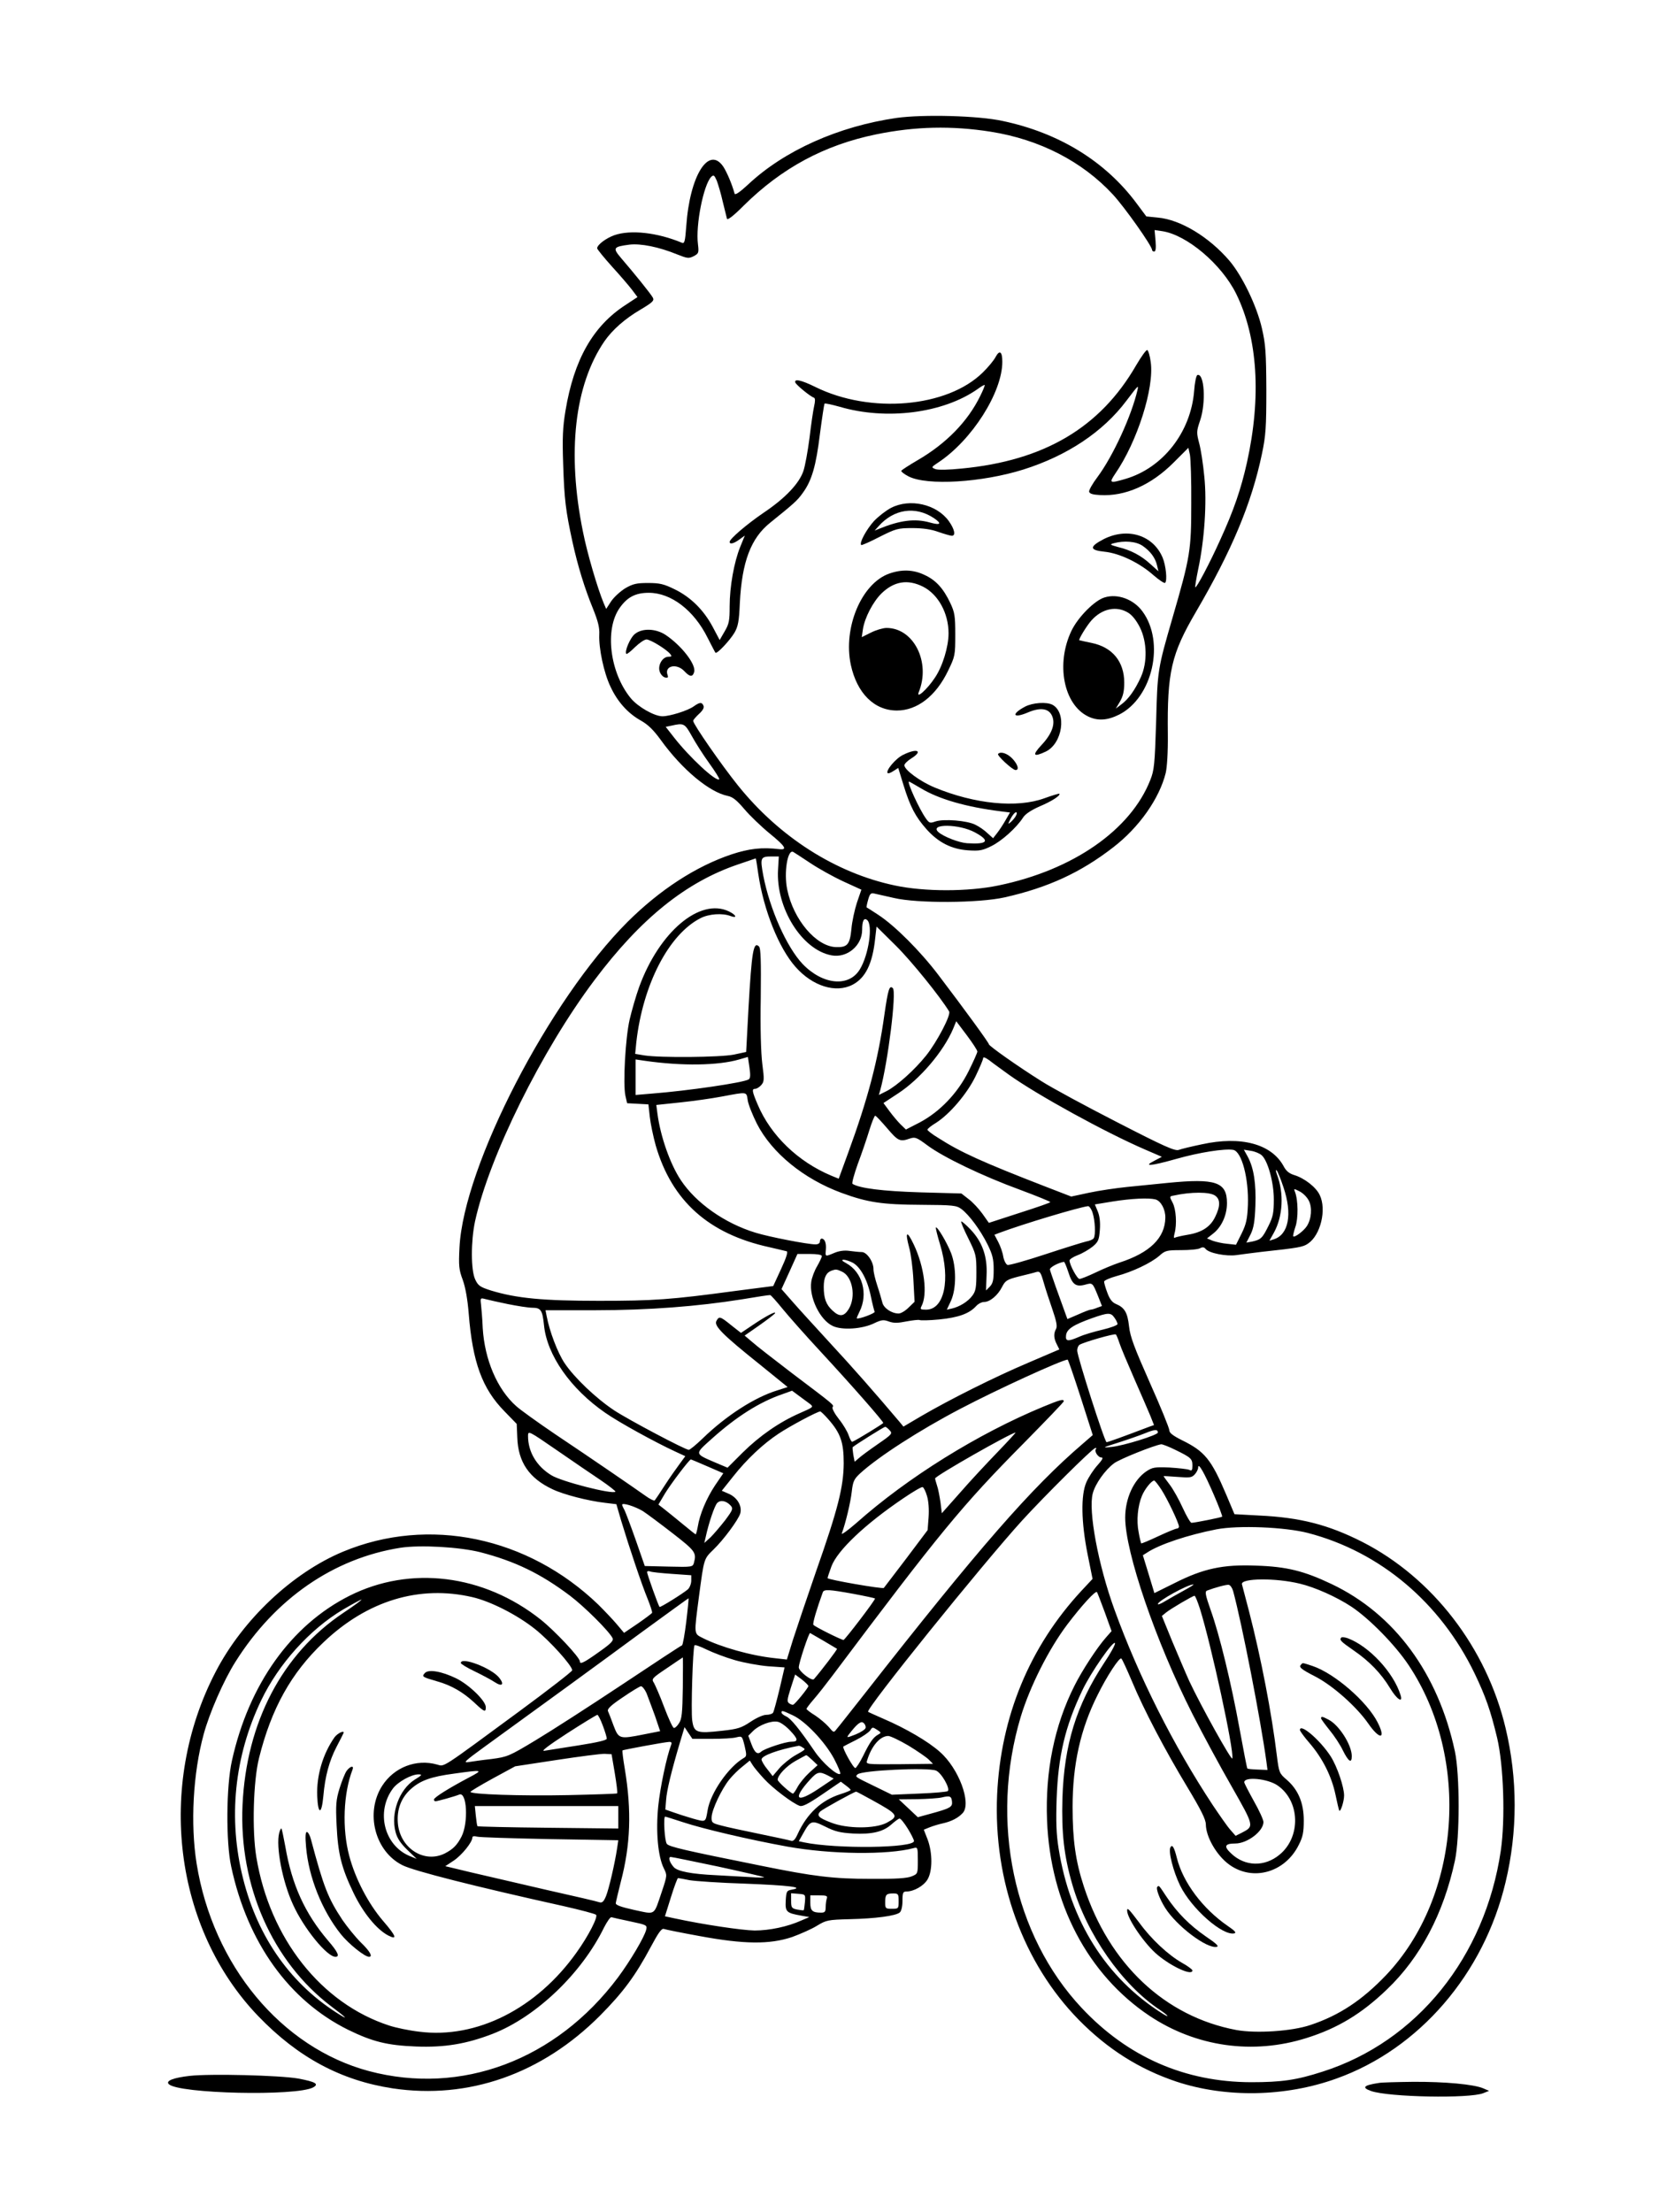 <?xml version="1.0" standalone="no"?>
<!DOCTYPE svg PUBLIC "-//W3C//DTD SVG 20010904//EN"
 "http://www.w3.org/TR/2001/REC-SVG-20010904/DTD/svg10.dtd">
<svg version="1.0" xmlns="http://www.w3.org/2000/svg"
 width="864pt" height="1152pt" viewBox="0 0 864 1152"
 preserveAspectRatio="xMidYMid meet">

<g transform="translate(0,1152) scale(0.1,-0.1)"
fill="#000000" stroke="none">
<path d="M4670 10906 c-304 -44 -585 -170 -773 -346 -43 -40 -68 -57 -71 -49
-15 54 -41 113 -59 141 -76 112 -175 -47 -193 -310 -6 -80 -9 -92 -23 -86
-127 53 -267 69 -352 39 -44 -16 -89 -50 -89 -68 0 -5 35 -48 78 -96 43 -47
90 -102 105 -122 l27 -36 -62 -41 c-170 -110 -269 -285 -313 -551 -14 -84 -17
-139 -12 -280 6 -182 13 -240 48 -401 28 -128 64 -244 107 -349 26 -65 35 -98
33 -136 -3 -72 24 -199 58 -270 36 -78 90 -139 158 -177 38 -21 67 -50 104
-101 112 -155 254 -273 350 -292 25 -5 47 -23 86 -69 28 -33 87 -90 131 -126
81 -66 95 -87 51 -82 -91 11 -158 3 -249 -27 -185 -62 -373 -184 -541 -351
-408 -407 -854 -1270 -876 -1695 -5 -97 -3 -117 17 -170 14 -39 25 -101 31
-175 20 -253 70 -391 186 -509 l64 -66 3 -70 c4 -129 62 -213 183 -270 58 -28
187 -61 275 -71 l58 -7 25 -86 c44 -145 107 -332 137 -405 15 -37 26 -71 24
-75 -3 -4 -36 -29 -75 -56 l-71 -48 -37 44 c-20 24 -64 70 -97 103 -368 354
-884 461 -1329 276 -264 -110 -523 -354 -664 -626 -309 -594 -217 -1336 222
-1793 207 -215 431 -335 700 -376 395 -59 777 75 1080 379 120 121 184 207
265 359 39 73 56 97 68 92 8 -3 92 -20 186 -37 231 -43 365 -44 481 -5 44 16
103 42 130 59 48 29 56 31 170 34 133 3 240 17 261 35 8 7 14 31 14 60 0 43 3
49 20 49 39 0 90 29 110 62 27 44 27 139 1 209 l-20 51 32 13 c18 7 48 16 67
20 45 10 80 28 104 54 46 51 -20 231 -119 318 -59 53 -176 122 -295 173 -41
18 -77 34 -79 36 -14 13 594 767 803 997 119 130 361 370 379 376 7 2 9 0 5
-4 -11 -11 10 -45 29 -45 10 0 4 -12 -22 -41 -20 -22 -46 -62 -57 -87 -30 -68
-27 -209 6 -375 l26 -129 -57 -61 c-271 -292 -421 -655 -440 -1062 -20 -450
135 -877 426 -1174 150 -152 314 -256 508 -321 257 -85 567 -80 833 16 431
154 768 545 881 1023 63 263 63 539 0 802 -99 418 -380 783 -747 970 -176 89
-322 127 -537 137 l-128 7 -43 102 c-78 184 -112 225 -230 283 -46 23 -66 38
-66 51 0 11 -45 122 -101 247 -81 183 -103 240 -109 295 -8 72 -23 98 -69 117
-19 8 -32 25 -44 58 -10 26 -17 52 -17 58 0 6 29 19 65 29 83 22 179 68 222
105 31 28 39 30 114 30 44 0 89 4 99 10 13 7 21 6 29 -4 18 -22 107 -39 159
-32 26 4 85 11 132 17 194 21 216 25 242 43 65 43 98 177 61 253 -19 41 -80
88 -133 104 -26 8 -42 21 -55 46 -63 116 -222 159 -426 114 -53 -11 -107 -24
-120 -29 -20 -7 -76 18 -319 143 -162 83 -340 179 -395 214 -126 79 -274 184
-275 193 0 8 -127 182 -263 361 -94 124 -227 257 -313 313 -32 21 -60 39 -61
39 -1 1 2 18 8 39 9 32 14 37 32 33 12 -3 58 -13 102 -23 122 -29 443 -27 577
3 226 51 396 129 566 261 135 104 240 254 273 387 7 30 12 110 11 200 -4 326
18 419 146 638 187 320 290 565 344 823 20 95 23 138 23 334 -1 197 -4 237
-23 320 -27 118 -103 274 -169 352 -106 124 -256 215 -374 225 l-59 6 -50 67
c-162 219 -404 368 -698 430 -127 28 -414 35 -552 16z m490 -72 c253 -40 476
-154 636 -327 61 -66 204 -268 204 -289 0 -4 5 -8 11 -8 8 0 10 18 7 56 l-5
56 41 -6 c128 -20 308 -172 384 -326 112 -228 132 -536 56 -879 -31 -138 -68
-247 -139 -402 -53 -118 -124 -253 -130 -247 -2 2 5 44 15 93 33 154 46 350
32 483 -6 64 -18 143 -27 175 -14 54 -14 61 5 117 32 94 22 249 -14 237 -6 -2
-14 -39 -17 -83 -17 -215 -163 -401 -358 -458 -82 -24 -86 -22 -53 27 115 167
204 447 185 581 -4 33 -13 61 -18 63 -6 2 -32 -35 -59 -81 -187 -323 -478
-495 -908 -536 -67 -7 -123 -8 -136 -3 -23 9 -23 10 15 35 175 116 333 365
333 524 0 53 -14 64 -35 25 -8 -16 -38 -53 -67 -81 -185 -182 -585 -217 -872
-75 -73 36 -111 44 -104 23 5 -13 78 -73 97 -79 7 -3 7 -18 1 -44 -5 -22 -16
-96 -24 -165 -9 -69 -23 -147 -32 -173 -22 -65 -95 -142 -207 -217 -89 -61
-177 -136 -177 -152 0 -14 21 -9 50 12 l29 21 -24 -59 c-32 -79 -55 -207 -55
-310 0 -74 -3 -91 -26 -130 l-26 -45 -36 68 c-47 88 -114 155 -198 196 -57 28
-78 33 -139 33 -59 0 -78 -4 -118 -27 -26 -16 -59 -46 -74 -68 l-26 -40 -13
30 c-32 77 -86 260 -108 372 -84 412 -44 764 112 992 42 60 106 117 190 166
62 37 70 46 62 61 -10 19 -98 128 -167 208 -43 51 -39 57 45 68 59 7 154 -12
249 -51 53 -21 60 -22 86 -9 26 14 27 18 22 62 -13 99 29 310 69 351 13 12 16
9 29 -20 7 -19 22 -68 31 -109 10 -41 20 -81 22 -89 3 -9 33 14 87 68 198 196
421 316 689 371 204 42 395 46 598 14z m-55 -1376 c-65 -133 -177 -248 -327
-335 -43 -25 -81 -50 -84 -54 -2 -5 15 -18 38 -30 96 -49 381 -32 598 36 228
72 415 196 537 359 62 82 63 82 57 55 -31 -134 -127 -344 -209 -454 -25 -33
-44 -67 -43 -75 2 -11 19 -16 56 -18 132 -8 267 52 384 169 l77 77 8 -36 c4
-21 8 -134 7 -252 0 -246 -5 -278 -97 -595 -78 -269 -79 -274 -86 -545 -7
-220 -10 -251 -30 -301 -102 -261 -403 -470 -791 -550 -158 -33 -386 -33 -540
0 -308 65 -601 252 -817 521 -86 107 -233 319 -233 336 0 5 14 21 30 36 19 17
28 32 24 42 -8 21 -20 20 -52 -3 -31 -22 -124 -51 -162 -51 -42 0 -128 49
-165 94 -109 133 -137 358 -58 470 40 57 83 79 152 79 116 0 235 -91 306 -234
21 -41 39 -76 41 -78 8 -8 75 64 99 104 19 33 24 60 28 155 11 214 57 337 158
418 123 99 142 116 169 154 48 65 70 143 90 307 11 84 22 156 24 159 3 3 38
-5 78 -16 244 -72 539 -34 718 91 19 14 36 24 38 22 2 -2 -8 -27 -23 -57z
m-1502 -1771 c19 -35 60 -99 91 -142 31 -43 54 -80 52 -83 -16 -15 -154 113
-236 218 l-43 55 29 6 c66 15 70 12 107 -54z m618 -662 c42 -28 119 -71 171
-95 l94 -43 -23 -67 c-12 -37 -26 -100 -29 -139 -8 -80 -21 -95 -81 -93 -103
4 -221 143 -253 299 -19 88 2 215 32 196 7 -4 47 -30 89 -58z m-169 -33 c-12
-201 125 -419 279 -447 81 -15 159 51 159 133 0 46 9 65 26 51 31 -26 8 -182
-38 -257 -57 -94 -193 -81 -298 28 -83 88 -171 285 -205 461 -17 93 -15 99 45
99 l36 0 -4 -68z m-103 -22 c28 -190 107 -387 194 -485 89 -101 210 -138 297
-93 67 35 104 108 118 242 l7 61 101 -100 c80 -79 231 -266 277 -342 11 -18
-64 -160 -120 -230 -61 -76 -151 -156 -204 -184 l-42 -21 7 24 c40 144 86 512
66 532 -18 18 -25 -6 -44 -137 -33 -238 -86 -439 -188 -718 l-50 -137 -37 15
c-175 73 -317 210 -385 371 -30 70 -31 82 -13 82 8 0 22 9 31 19 16 18 17 28
6 111 -7 57 -11 187 -8 345 2 192 0 257 -9 266 -29 29 -38 -24 -55 -323 l-12
-226 -65 -14 c-72 -14 -381 -17 -465 -4 l-48 8 6 61 c34 300 169 562 335 646
43 22 113 27 155 11 38 -14 31 5 -8 24 -151 72 -362 -106 -467 -393 -17 -47
-39 -124 -50 -171 -22 -97 -35 -334 -22 -395 l9 -40 56 -3 55 -3 7 -64 c4 -36
18 -103 31 -150 84 -289 276 -461 593 -530 42 -10 82 -19 89 -21 8 -2 -2 -34
-29 -92 l-41 -89 -201 -26 c-334 -45 -420 -51 -706 -51 -292 0 -430 13 -564
54 -56 18 -66 25 -81 57 -23 48 -23 199 -1 303 74 338 348 892 622 1256 241
321 477 511 749 603 50 17 91 31 91 31 1 0 7 -36 13 -80z m1141 -926 c0 -6
-21 -53 -46 -103 -57 -114 -149 -210 -254 -266 l-72 -37 -28 27 c-15 15 -41
46 -58 69 l-31 42 76 50 c115 75 237 219 287 337 l16 39 55 -73 c30 -40 55
-78 55 -85z m-1191 -145 c-28 -17 -314 -59 -506 -74 l-83 -7 0 92 0 93 48 -7
c194 -28 383 -25 492 7 l45 13 8 -54 c6 -41 5 -57 -4 -63z m1356 24 c147 -105
502 -300 708 -389 l88 -38 -38 -20 c-63 -32 -22 -29 113 9 119 34 254 55 297
47 44 -9 81 -149 76 -288 -3 -73 -9 -99 -33 -148 l-29 -58 -46 5 c-25 2 -59
10 -76 16 l-29 12 33 26 c43 34 71 95 71 158 0 110 -59 130 -310 105 -58 -6
-152 -15 -210 -21 -58 -6 -147 -19 -198 -30 l-93 -20 -132 51 c-330 128 -445
180 -560 254 -32 19 -57 39 -57 43 0 5 20 21 45 36 72 46 162 152 206 243 21
44 39 86 39 93 0 9 12 4 33 -11 17 -14 64 -47 102 -75z m-1361 -132 c3 -22 25
-77 48 -123 78 -152 243 -287 441 -360 136 -50 213 -61 414 -62 168 -1 184 -3
210 -22 40 -30 98 -108 136 -184 26 -53 32 -76 32 -132 0 -54 -4 -71 -20 -88
l-20 -20 3 78 c5 99 -22 175 -84 240 -24 25 -46 44 -48 41 -3 -2 14 -42 37
-88 40 -81 42 -88 42 -177 0 -78 -3 -97 -21 -121 -23 -31 -65 -57 -106 -67
l-27 -6 22 47 c28 63 28 176 0 248 -21 54 -72 140 -79 133 -2 -3 8 -43 22 -89
55 -183 22 -339 -73 -339 -29 0 -32 2 -24 18 33 62 15 205 -40 321 -36 76 -47
69 -24 -16 9 -32 19 -108 22 -170 l6 -112 -31 -30 c-17 -17 -40 -31 -52 -31
-37 0 -79 29 -85 58 -4 15 -15 54 -26 87 -11 33 -20 71 -20 85 1 38 -34 90
-61 90 -13 0 -41 3 -64 6 -26 4 -54 0 -78 -10 -50 -21 -48 -21 -45 17 3 34 -6
57 -22 57 -5 0 -9 -7 -9 -15 0 -9 -9 -15 -23 -15 -41 0 -242 39 -313 61 -160
49 -309 154 -388 273 -56 84 -106 227 -122 346 l-6 46 123 13 c68 7 167 21
219 31 134 25 127 26 134 -19z m726 -146 c57 -67 67 -72 118 -54 28 9 35 7 94
-37 83 -61 284 -158 481 -230 86 -32 157 -61 157 -64 0 -3 -72 -28 -160 -56
l-160 -52 -34 48 c-19 26 -51 61 -72 76 l-37 29 -216 6 c-194 6 -314 21 -351
44 -5 3 8 49 27 103 20 53 47 132 60 175 13 42 27 77 31 77 4 0 32 -30 62 -65z
m1951 -141 c32 -29 63 -141 63 -230 0 -68 -4 -90 -27 -136 -32 -65 -40 -73
-84 -83 l-32 -6 22 43 c16 33 22 67 25 149 4 116 -8 195 -39 254 l-21 38 37
-6 c21 -3 46 -14 56 -23z m113 -166 c48 -141 27 -248 -51 -272 l-22 -7 24 43
c46 84 53 204 15 303 -6 17 -7 26 -1 20 5 -5 21 -45 35 -87z m132 -70 c19 -36
14 -96 -10 -133 -17 -26 -64 -61 -71 -53 -2 2 3 24 11 48 16 44 15 141 -2 184
-7 17 -5 17 24 2 18 -9 39 -30 48 -48z m-488 26 c28 -19 28 -55 1 -110 -25
-53 -70 -82 -144 -94 -30 -5 -60 -12 -66 -15 -6 -5 -7 3 -2 22 13 47 8 126
-10 160 -17 32 -17 33 5 37 90 20 188 20 216 0z m-310 -20 c28 -8 52 -52 51
-96 -2 -105 -81 -182 -239 -233 -30 -10 -86 -33 -125 -52 -38 -18 -75 -33 -83
-33 -12 0 -51 72 -52 96 0 6 19 19 43 28 24 9 58 29 77 44 30 25 34 35 38 88
3 39 -1 72 -11 96 l-15 36 91 15 c100 16 189 20 225 11z m-328 -69 c13 -40 17
-116 6 -133 -3 -6 -21 -14 -39 -17 -17 -4 -114 -34 -214 -67 -100 -33 -189
-58 -196 -55 -8 3 -18 22 -22 43 -3 21 -15 55 -26 76 l-20 38 23 9 c125 47
419 135 465 140 6 0 17 -15 23 -34z m-1410 -226 c0 -6 -11 -29 -24 -52 -14
-23 -28 -60 -31 -82 -12 -80 45 -199 112 -230 48 -23 154 -16 215 14 38 18 49
20 78 9 26 -9 47 -8 92 1 32 6 62 9 67 7 5 -3 51 -2 103 3 99 10 156 30 192
70 11 12 29 21 41 21 31 0 72 35 94 79 17 33 26 38 88 54 37 9 78 19 90 23 19
5 23 -1 38 -53 9 -32 30 -96 46 -142 21 -61 26 -88 19 -101 -14 -25 -12 -50 4
-81 l13 -26 -161 -69 c-177 -75 -408 -191 -556 -277 l-95 -56 -18 22 c-132
156 -248 288 -363 412 -76 83 -165 180 -197 217 l-57 65 42 92 41 91 64 0 c38
0 63 -4 63 -11z m160 -34 c40 -21 77 -87 95 -174 8 -40 18 -77 20 -82 5 -7
-85 -41 -93 -34 -1 1 5 16 14 34 47 93 15 207 -69 253 -22 12 -26 17 -14 18
10 0 31 -7 47 -15z m1124 -50 c20 -64 39 -78 87 -65 39 11 39 11 67 -58 l21
-53 -25 -9 c-14 -6 -29 -10 -34 -10 -5 0 -34 -11 -65 -25 l-56 -24 -8 22 c-31
84 -81 224 -83 236 -2 11 44 36 73 40 3 1 13 -24 23 -54z m-1179 3 c55 -25 74
-131 35 -195 -24 -39 -48 -42 -84 -8 -34 31 -46 64 -46 124 0 48 13 74 40 84
23 8 27 8 55 -5z m-310 -193 c31 -38 121 -140 200 -225 161 -174 325 -361 325
-370 -1 -4 -137 -88 -161 -98 -4 -2 -12 13 -19 33 -6 19 -29 58 -51 85 -22 28
-37 56 -33 62 8 12 14 7 -211 177 -93 71 -187 144 -208 163 l-39 33 76 53 c41
29 78 57 82 63 9 15 -50 -16 -119 -63 l-58 -39 -51 40 c-58 47 -63 48 -77 22
-14 -25 33 -72 228 -228 l143 -116 -53 -17 c-118 -36 -266 -131 -389 -250 -34
-33 -67 -60 -73 -60 -18 0 -315 157 -389 206 -95 63 -208 171 -258 246 -36 54
-78 165 -93 244 l-6 31 257 0 c280 0 536 20 767 57 77 13 143 23 146 22 4 0
32 -32 64 -71z m-1430 24 c50 -10 107 -19 127 -19 45 0 53 -13 61 -90 15 -156
138 -332 319 -457 70 -49 257 -152 365 -202 l52 -24 -30 -41 c-17 -23 -52 -72
-77 -111 -24 -38 -48 -73 -52 -78 -3 -4 -26 7 -49 24 -62 44 -279 193 -469
320 -90 61 -182 127 -204 147 -99 88 -164 242 -174 406 -2 50 -7 106 -9 124
-4 33 -3 34 23 27 15 -4 68 -16 117 -26z m3159 -71 c9 -12 16 -27 16 -33 0 -6
-35 -19 -77 -29 -43 -10 -98 -26 -122 -37 -60 -26 -73 -25 -69 8 4 32 38 54
136 89 83 29 97 30 116 2z m26 -132 c7 -22 42 -105 77 -185 35 -80 73 -167 84
-194 l19 -48 -23 -8 c-150 -57 -217 -81 -224 -81 -10 0 -153 447 -153 477 0
12 5 25 12 30 22 14 183 60 189 54 4 -3 12 -24 19 -45z m-202 -282 l63 -197
-53 -46 c-266 -228 -538 -539 -1138 -1305 -69 -87 -132 -168 -142 -179 -16
-21 -16 -21 -42 10 -15 17 -47 44 -71 60 -25 15 -45 31 -45 34 0 3 17 26 38
50 21 24 65 80 98 124 557 742 674 885 996 1210 114 116 208 213 208 218 0 13
-19 8 -106 -28 -341 -141 -706 -368 -973 -605 -47 -41 -81 -65 -77 -55 19 50
46 162 52 218 6 53 12 65 43 94 95 87 309 225 521 336 194 102 525 253 560
257 3 0 33 -88 68 -196z m-1411 -34 c21 -17 21 -17 -52 -49 -107 -47 -209
-118 -298 -206 l-78 -78 -64 27 c-109 47 -108 43 -20 122 129 116 250 193 370
234 l50 18 35 -26 c19 -14 45 -33 57 -42z m98 -82 c63 -72 79 -119 79 -228 -1
-124 -30 -239 -144 -563 -48 -139 -102 -299 -120 -355 l-32 -104 -62 7 c-125
13 -283 58 -376 105 -47 24 -46 15 -20 215 27 202 25 196 76 246 52 50 128
153 139 187 11 38 -14 82 -57 102 l-39 17 59 74 c70 89 157 171 238 224 57 38
201 115 216 115 3 0 23 -19 43 -42z m318 -56 c16 -17 13 -21 -61 -72 -42 -29
-87 -62 -99 -73 l-22 -19 -7 36 c-3 20 -5 38 -3 40 13 12 163 106 169 106 4 0
14 -8 23 -18z m1397 -12 c0 -13 -177 -68 -241 -75 -51 -5 -50 -4 36 23 50 16
113 38 140 49 49 20 65 21 65 3z m-2900 -249 c44 -30 78 -57 75 -59 -15 -15
-282 53 -334 86 -77 47 -121 122 -121 204 0 29 2 28 150 -74 83 -57 186 -128
230 -157z m2064 146 c-54 -56 -142 -150 -194 -210 l-95 -107 -7 57 c-5 32 -12
71 -18 87 -5 16 -10 33 -10 37 0 13 396 238 419 239 2 0 -40 -46 -95 -103z
m929 12 c80 -39 87 -46 87 -81 0 -25 -3 -29 -17 -22 -10 4 -56 9 -103 12 -77
3 -88 1 -120 -20 -66 -45 -110 -141 -110 -241 0 -180 160 -647 350 -1022 53
-104 145 -275 205 -379 117 -206 117 -206 54 -239 l-34 -17 -28 32 c-16 18
-56 76 -91 128 -205 311 -385 668 -512 1018 -85 234 -137 515 -113 605 13 50
64 122 111 157 29 22 212 95 246 99 7 0 41 -13 75 -30z m-2439 -85 l83 -36
-43 -63 c-45 -68 -80 -151 -90 -215 -4 -22 -9 -40 -11 -40 -2 0 -32 24 -67 53
-34 28 -77 63 -95 77 l-32 25 35 59 c32 52 126 176 134 176 2 0 40 -16 86 -36z
m2638 -149 c26 -60 45 -111 43 -113 -4 -4 -143 -32 -160 -32 -5 0 -26 35 -45
77 -19 42 -49 96 -67 120 -18 24 -33 44 -33 46 0 1 33 -1 73 -4 64 -5 74 -4
90 14 9 10 17 26 17 35 0 29 32 -27 82 -143z m-273 27 c32 -50 91 -174 91
-192 0 -5 -5 -10 -11 -10 -6 0 -50 -18 -97 -40 -47 -22 -87 -39 -89 -37 -1 2
-8 28 -13 58 -12 60 -5 136 17 189 14 35 50 80 64 80 4 0 21 -22 38 -48z
m-1221 -33 c8 -27 11 -69 8 -111 l-5 -66 -112 -149 c-62 -81 -114 -150 -116
-152 -5 -7 -293 43 -293 51 0 4 9 31 20 61 31 83 175 220 375 355 50 34 94 60
100 58 5 -1 16 -22 23 -47z m-1023 -49 c14 -16 12 -22 -28 -76 -25 -32 -59
-72 -76 -89 l-33 -30 7 30 c16 75 47 165 60 178 17 18 47 12 70 -13z m-457
-29 c23 -15 94 -68 157 -117 116 -90 123 -100 109 -152 -6 -22 -9 -23 -131
-20 l-125 3 -47 135 c-26 74 -53 145 -59 157 -7 12 -12 24 -12 27 0 13 68 -9
108 -33z m3464 -114 c376 -98 690 -363 868 -732 57 -119 83 -193 117 -335 34
-145 43 -423 19 -588 -82 -553 -436 -993 -928 -1150 -136 -44 -213 -55 -373
-55 -344 1 -641 131 -880 385 -357 379 -482 974 -319 1518 48 158 145 351 242
480 75 99 148 179 155 169 2 -2 20 -49 40 -103 l36 -100 -29 -33 c-46 -52
-124 -171 -164 -251 -105 -208 -153 -446 -143 -702 17 -431 212 -802 533
-1017 243 -162 539 -204 818 -116 163 51 288 127 419 253 175 167 295 396 354
670 26 121 26 449 0 570 -87 406 -314 715 -642 871 -143 68 -233 91 -393 96
-172 7 -275 -15 -425 -91 l-105 -52 -30 99 -30 98 22 14 c65 43 213 92 361
121 114 22 357 12 477 -19z m-4311 -100 c181 -47 314 -111 468 -227 74 -56
201 -182 221 -220 7 -13 -7 -28 -71 -73 -77 -55 -99 -66 -99 -49 0 21 -131
160 -204 218 -297 236 -680 283 -996 124 -304 -153 -524 -461 -612 -858 -30
-132 -32 -424 -4 -552 85 -397 302 -698 609 -850 127 -62 203 -81 352 -87 150
-6 264 13 401 66 226 88 463 314 580 554 16 31 33 56 39 53 7 -2 51 -12 99
-22 85 -18 87 -19 81 -44 -10 -39 -83 -162 -147 -248 -322 -430 -816 -615
-1297 -487 -456 122 -812 551 -897 1080 -33 206 -19 471 37 675 30 110 103
278 165 376 207 329 511 539 859 594 104 16 308 4 416 -23z m999 -113 l100 -7
0 -28 c0 -16 -8 -36 -17 -45 -24 -21 -144 -96 -148 -92 -6 5 -65 171 -65 181
0 5 7 7 15 4 8 -4 59 -9 115 -13z m3270 -51 c79 -19 189 -68 267 -119 95 -63
229 -200 299 -305 324 -486 271 -1205 -117 -1614 -125 -131 -244 -210 -394
-260 -97 -33 -285 -45 -387 -26 -371 70 -661 343 -793 746 -44 134 -59 245
-59 415 0 221 41 406 130 583 48 98 115 200 124 190 5 -4 29 -57 55 -118 62
-149 173 -360 289 -552 71 -118 96 -168 96 -194 1 -66 57 -162 122 -209 123
-89 291 -41 362 103 21 41 26 65 26 127 0 91 -29 161 -90 213 -37 32 -39 36
-50 123 -27 223 -83 512 -144 749 -19 72 -36 137 -38 145 -7 32 175 34 302 3z
m-605 -36 c-33 -18 -77 -43 -97 -55 -21 -13 -38 -20 -38 -15 0 16 155 102 185
102 6 0 -17 -14 -50 -32z m257 -2 c47 -174 143 -669 173 -886 l6 -46 -51 2
c-27 1 -52 3 -54 6 -2 2 -20 94 -40 204 -44 242 -105 493 -151 621 -27 77 -31
96 -19 101 42 16 101 32 113 30 8 -1 18 -15 23 -32z m-1977 -15 c59 -11 110
-22 112 -24 5 -4 -157 -216 -164 -216 -11 0 -152 70 -157 79 -5 7 19 87 49
169 6 17 33 15 160 -8z m-1985 -17 c95 -22 233 -92 326 -166 77 -61 194 -191
194 -215 0 -6 -124 -102 -276 -214 -412 -303 -388 -288 -427 -277 -109 31
-225 -14 -287 -111 -89 -140 -38 -341 106 -413 59 -30 379 -111 839 -213 88
-20 164 -40 169 -45 12 -10 -40 -111 -101 -196 -208 -293 -521 -451 -819 -413
-53 6 -124 21 -157 32 -354 115 -622 454 -692 877 -23 137 -16 397 14 516 64
257 167 443 336 603 228 217 499 299 775 235z m3789 -60 c60 -192 178 -737
169 -780 -3 -16 -164 274 -224 402 -20 44 -60 139 -90 210 l-53 130 22 18 c25
20 139 87 148 87 4 0 16 -30 28 -67z m-2675 -68 c-8 -66 -18 -121 -22 -123 -5
-1 -145 -93 -313 -205 -167 -111 -369 -241 -449 -289 -139 -84 -148 -87 -230
-98 -47 -5 -101 -13 -120 -16 -30 -5 -18 6 81 78 268 194 599 435 823 600 133
97 242 176 242 175 1 -1 -4 -56 -12 -122z m-1786 46 c-318 -213 -505 -569
-525 -1001 -19 -419 155 -815 462 -1048 72 -54 91 -72 50 -47 -255 155 -431
401 -509 712 -79 313 -46 636 94 928 91 190 252 369 426 473 48 28 92 52 96
52 5 0 -37 -31 -94 -69z m2502 -146 c36 -21 67 -40 69 -41 3 -3 -84 -117 -120
-158 -11 -12 -79 41 -79 61 0 24 53 182 59 179 3 -2 35 -20 71 -41z m1460
-115 c-145 -221 -208 -425 -217 -705 -5 -180 8 -299 52 -450 75 -258 259 -521
455 -651 45 -30 56 -46 13 -19 -294 186 -480 482 -540 860 -12 74 -14 140 -10
260 8 221 44 374 133 561 44 94 165 267 171 247 2 -6 -23 -53 -57 -103z
m-1923 15 c48 -14 126 -28 173 -32 l86 -6 -26 -112 c-15 -62 -30 -118 -34
-124 -4 -6 -20 -11 -36 -11 -16 0 -51 -16 -81 -36 -48 -32 -66 -38 -149 -47
-132 -15 -146 -10 -155 54 -7 49 3 377 12 391 2 4 31 -6 63 -22 33 -16 98 -41
147 -55z m-271 -144 c-2 -132 -5 -163 -20 -185 -9 -15 -22 -26 -27 -24 -6 2
-28 50 -50 108 -21 57 -46 113 -53 126 -14 21 -12 24 67 77 45 31 83 56 83 56
1 1 1 -70 0 -158z m654 9 c0 -9 -69 -94 -79 -97 -3 -2 -13 1 -21 7 -12 8 -11
19 8 79 l23 71 35 -26 c19 -15 34 -30 34 -34z m-843 -37 c8 -21 28 -74 44
-118 l27 -80 -86 -17 c-126 -25 -130 -24 -157 47 -12 33 -25 67 -29 75 -4 11
17 31 77 71 45 31 88 57 95 58 7 0 20 -16 29 -36z m761 -115 c66 -30 169 -139
216 -227 21 -40 35 -75 32 -78 -13 -13 -93 57 -134 118 -78 114 -123 170 -148
181 -13 6 -24 15 -24 20 0 12 5 11 58 -14z m-989 -53 c12 -31 21 -62 21 -69 0
-8 -46 -19 -147 -35 -82 -13 -161 -25 -178 -28 -20 -4 19 26 119 91 82 53 153
96 157 96 4 0 17 -25 28 -55z m974 -25 c45 -47 46 -60 7 -60 -30 0 -138 -36
-155 -51 -19 -18 -34 -8 -51 37 l-17 45 25 25 c31 31 95 55 128 48 14 -2 42
-22 63 -44z m395 12 c-2 -8 -25 -23 -52 -34 -46 -18 -48 -18 -36 -1 43 56 64
73 77 61 8 -6 13 -18 11 -26z m-803 -57 c55 0 114 3 130 8 30 7 30 7 43 -45
11 -48 11 -54 -5 -63 -79 -46 -174 -183 -188 -273 -11 -63 -8 -61 -77 -42 -35
10 -81 25 -103 33 l-40 14 4 49 c3 49 27 148 72 300 l24 80 20 -30 21 -31 99
0z m868 22 c-25 -14 -43 -39 -78 -111 -16 -33 -35 -61 -40 -63 -10 -3 -70 106
-63 112 2 1 31 17 66 34 34 17 67 40 74 50 11 18 13 18 36 3 22 -14 22 -16 5
-25z m158 -57 c46 -28 94 -61 106 -73 l22 -22 -175 -2 c-175 -1 -175 -1 -168
20 23 76 68 127 110 127 11 0 59 -23 105 -50z m-1236 3 c-23 -60 -57 -221 -67
-319 -13 -130 -2 -260 29 -323 18 -36 18 -37 -10 -121 -44 -129 -30 -120 -144
-96 -72 16 -98 26 -96 36 1 8 13 58 26 110 51 194 57 370 21 588 -9 52 -14 95
-12 97 4 3 218 43 242 44 13 1 16 -4 11 -16z m685 -13 c17 -10 18 -9 -42 -43
-25 -15 -62 -45 -80 -66 l-34 -40 -28 36 c-16 19 -29 42 -30 50 -1 20 84 51
194 72 3 0 12 -3 20 -9z m-978 -135 c9 -55 15 -102 12 -104 -2 -2 -117 -6
-256 -9 -248 -5 -508 4 -508 17 0 3 53 35 117 70 l116 63 216 33 c119 18 232
33 251 32 l35 -2 17 -100z m1029 69 l27 -26 -42 -38 c-24 -22 -51 -55 -62 -75
-10 -19 -21 -35 -24 -35 -11 0 -80 62 -80 72 0 23 45 71 93 98 29 16 54 30 56
30 3 0 17 -12 32 -26z m-251 -98 c45 -49 148 -127 185 -140 14 -5 44 10 116
59 l98 67 25 -19 c14 -10 26 -21 26 -24 0 -3 -24 -13 -53 -22 -100 -32 -174
-101 -223 -208 -12 -27 -22 -38 -33 -35 -9 3 -83 19 -166 36 -82 17 -172 36
-200 44 -47 12 -50 15 -49 44 2 40 52 145 92 195 17 21 48 52 69 68 l38 31 15
-24 c8 -13 35 -45 60 -72z m894 44 c28 -10 76 -94 62 -107 -4 -4 -71 -10 -149
-13 l-142 -6 -90 44 c-105 51 -102 49 -89 62 21 21 364 37 408 20z m-2431 -36
c-104 -55 -183 -104 -183 -115 0 -5 3 -9 8 -9 10 0 103 26 124 35 40 16 48
-146 12 -218 -23 -45 -44 -66 -86 -88 -108 -55 -235 26 -246 157 -6 71 17 132
67 177 50 45 105 65 226 81 151 21 154 20 78 -20z m1869 10 l30 -16 -82 -55
c-113 -75 -133 -52 -43 48 39 43 50 46 95 23z m-2153 -22 c-80 -51 -125 -174
-99 -272 8 -32 26 -59 61 -93 l49 -47 -37 15 c-133 56 -176 231 -87 351 26 35
96 74 133 74 22 0 19 -4 -20 -28z m4495 -30 c117 -81 122 -268 10 -360 -78
-65 -181 -62 -252 6 -40 37 -34 52 21 52 63 0 147 64 147 112 0 11 -22 60 -50
109 -27 49 -50 93 -50 98 0 31 123 19 174 -17z m-2110 -77 c134 -74 139 -82
74 -117 -61 -32 -207 -32 -290 1 -66 25 -76 37 -56 58 13 12 175 102 187 103
2 0 40 -20 85 -45z m414 -7 c3 -28 -9 -35 -116 -64 l-62 -17 -50 47 -49 46 97
1 c53 1 111 5 127 9 42 10 50 7 53 -22z m-1738 -82 l0 -58 -365 4 c-200 2
-366 6 -368 8 -3 3 -6 28 -9 55 l-5 50 374 0 373 0 0 -59z m337 -25 c106 -35
345 -91 543 -127 228 -41 524 -44 658 -8 21 6 22 4 22 -64 0 -69 0 -70 -32
-83 -24 -10 -82 -14 -213 -13 -195 0 -295 12 -575 69 -398 80 -475 98 -487
113 -12 14 -19 142 -9 142 3 0 44 -13 93 -29z m1171 -34 c18 -29 32 -58 32
-64 0 -37 -406 -42 -573 -7 l-27 6 22 39 c39 70 45 72 116 37 51 -26 79 -32
145 -36 99 -5 157 9 200 48 18 16 37 30 42 30 6 0 25 -24 43 -53z m-1866 -54
l358 -6 -6 -41 c-12 -80 -43 -213 -58 -250 -12 -29 -20 -36 -34 -32 -10 4
-135 33 -278 65 -142 33 -319 74 -392 91 l-133 32 44 29 c42 28 97 96 97 120
0 7 9 9 23 5 12 -4 183 -9 379 -13z m878 -143 c129 -28 236 -53 239 -55 2 -3
-29 -3 -70 0 -41 2 -122 7 -180 10 -128 6 -202 20 -221 43 -22 25 -29 52 -15
52 7 0 118 -23 247 -50z m-149 -71 c30 -5 160 -14 289 -18 229 -9 312 -19 245
-31 -28 -5 -30 -8 -33 -58 -3 -58 3 -64 83 -78 l40 -7 -42 -18 c-71 -32 -165
-52 -243 -52 -66 1 -268 31 -416 63 l-51 11 31 99 c17 55 34 100 37 100 4 0
31 -5 60 -11z m601 -114 c-2 -22 -5 -41 -6 -42 -2 -2 -17 0 -34 3 -29 6 -32
10 -32 46 l0 39 38 -3 c37 -3 37 -3 34 -43z m488 5 c0 -39 -1 -40 -35 -40 -33
0 -35 2 -35 33 0 41 5 47 42 47 26 0 28 -3 28 -40z m-374 14 c-3 -9 -6 -29 -6
-45 0 -24 -4 -29 -24 -29 -45 0 -56 10 -56 51 l0 39 46 0 c38 0 45 -3 40 -16z"/>
<path d="M4640 8875 c-25 -13 -65 -44 -88 -68 -39 -43 -78 -114 -67 -125 2 -3
45 16 95 42 86 43 96 46 171 46 54 0 98 -6 136 -20 32 -11 63 -20 70 -20 22 0
14 35 -16 77 -64 88 -203 119 -301 68z m222 -52 c45 -30 38 -40 -19 -24 -78
22 -156 12 -268 -34 l-20 -8 20 22 c79 90 191 107 287 44z"/>
<path d="M5749 8713 c-77 -40 -76 -58 3 -66 79 -8 183 -58 256 -123 29 -25 56
-43 60 -39 12 12 4 90 -13 131 -49 117 -182 159 -306 97z m201 -35 c41 -28 67
-63 76 -103 l7 -30 -41 37 c-49 45 -102 73 -168 89 -44 12 -46 14 -24 20 54
15 116 10 150 -13z"/>
<path d="M4631 8533 c-144 -51 -241 -281 -200 -475 32 -148 122 -238 240 -238
106 0 204 76 267 208 36 74 37 81 37 187 0 98 -3 116 -26 165 -36 76 -75 119
-134 146 -58 28 -119 30 -184 7z m176 -68 c79 -40 133 -138 133 -243 0 -70
-31 -172 -71 -231 -40 -61 -100 -114 -84 -75 63 155 -26 334 -168 334 -18 0
-55 -11 -81 -24 l-48 -24 6 41 c9 60 53 144 97 187 65 63 136 75 216 35z"/>
<path d="M5753 8409 c-52 -15 -139 -103 -173 -174 -82 -172 -41 -384 87 -446
50 -24 100 -21 162 10 174 89 239 377 121 537 -46 63 -129 94 -197 73z m123
-80 c21 -13 43 -41 61 -77 37 -75 39 -181 5 -257 -30 -67 -66 -117 -102 -143
l-29 -22 22 37 c16 28 22 54 22 98 0 110 -62 185 -170 207 -33 7 -62 13 -64
14 -5 4 38 75 63 103 55 62 131 78 192 40z"/>
<path d="M3307 8219 c-25 -19 -56 -93 -45 -104 3 -3 23 13 45 35 23 22 49 40
60 40 20 0 102 -50 123 -75 10 -12 9 -15 -9 -15 -31 0 -57 -45 -45 -78 5 -15
18 -28 28 -30 14 -3 17 0 13 12 -19 49 47 64 87 21 28 -30 43 -32 51 -5 12 38
-64 137 -149 194 -50 33 -121 36 -159 5z"/>
<path d="M5338 7840 c-73 -39 -63 -63 13 -31 67 29 112 23 129 -19 17 -41 -2
-93 -58 -152 -48 -52 -40 -62 24 -32 88 42 111 203 35 244 -31 16 -103 11
-143 -10z"/>
<path d="M4703 7589 c-39 -19 -92 -83 -80 -95 3 -3 17 2 30 11 l25 16 27 -88
c35 -114 63 -167 121 -232 61 -68 129 -103 216 -109 58 -4 75 -1 121 22 53 26
131 95 166 150 12 18 43 38 86 57 62 26 110 57 102 66 -2 1 -37 -9 -78 -24
-143 -52 -363 -30 -571 56 -77 32 -158 92 -158 116 0 7 16 23 35 35 65 40 32
56 -42 19z m93 -174 c93 -56 233 -97 416 -120 l48 -6 -23 -40 c-12 -21 -32
-52 -44 -67 l-21 -27 -29 26 c-15 15 -44 35 -63 44 -42 22 -166 32 -209 17
-28 -10 -32 -8 -49 16 -35 49 -100 192 -88 192 2 0 30 -16 62 -35z m495 -143
c-5 -10 -18 -25 -27 -33 -16 -13 -16 -12 0 19 9 17 21 32 27 32 6 0 6 -6 0
-18z m-213 -87 c81 -44 66 -63 -42 -56 -42 3 -122 34 -149 58 -49 45 109 43
191 -2z"/>
<path d="M5198 7594 c-8 -7 75 -84 91 -84 21 0 11 31 -18 61 -27 27 -60 37
-73 23z"/>
<path d="M6986 2993 c-12 -12 -5 -20 63 -67 82 -56 144 -120 191 -198 35 -58
68 -79 54 -35 -36 117 -163 254 -275 296 -15 5 -30 7 -33 4z"/>
<path d="M6777 2853 c-15 -14 -4 -24 74 -64 92 -48 214 -157 274 -243 60 -87
95 -85 50 4 -55 109 -224 255 -338 294 -55 18 -52 18 -60 9z"/>
<path d="M6880 2572 c0 -4 20 -31 44 -61 24 -29 56 -77 70 -107 29 -58 46 -69
46 -29 0 58 -66 162 -121 190 -32 17 -39 18 -39 7z"/>
<path d="M6770 2511 c0 -5 22 -36 50 -68 68 -79 115 -173 135 -268 9 -44 18
-81 20 -84 7 -7 25 49 25 79 0 44 -36 151 -70 204 -54 84 -160 175 -160 137z"/>
<path d="M6096 1901 c-13 -20 14 -126 50 -200 59 -120 220 -262 282 -249 12 3
4 13 -33 38 -131 90 -234 227 -266 355 -14 56 -24 72 -33 56z"/>
<path d="M6027 1694 c-8 -8 12 -63 41 -109 59 -94 217 -214 269 -203 13 3 -4
18 -57 54 -84 58 -149 123 -205 207 -41 62 -39 60 -48 51z"/>
<path d="M5870 1571 c0 -42 94 -179 161 -233 77 -63 179 -108 179 -79 0 5 -24
23 -53 39 -72 41 -160 122 -224 210 -53 70 -63 81 -63 63z"/>
<path d="M2400 2860 c0 -5 33 -25 73 -44 39 -19 86 -44 104 -56 38 -25 51 -12
23 23 -39 50 -200 112 -200 77z"/>
<path d="M2212 2807 c-16 -18 -13 -20 63 -42 75 -21 136 -56 196 -112 52 -49
59 -51 59 -23 0 33 -87 117 -154 150 -76 37 -146 49 -164 27z"/>
<path d="M1742 2473 c-61 -87 -94 -200 -90 -305 4 -99 23 -100 32 -1 9 104 31
184 69 257 18 34 33 64 35 69 10 20 -29 3 -46 -20z"/>
<path d="M1805 2298 c-9 -13 -25 -54 -37 -92 -18 -59 -20 -85 -15 -190 7 -149
25 -222 88 -353 50 -104 121 -191 181 -222 49 -25 42 -4 -27 76 -78 91 -145
221 -176 338 -38 142 -31 325 17 450 9 23 -13 18 -31 -7z"/>
<path d="M1454 1975 c-18 -71 17 -254 72 -373 56 -124 177 -272 221 -272 24 0
13 25 -39 85 -120 141 -188 290 -222 489 -9 49 -18 91 -20 94 -3 2 -8 -8 -12
-23z"/>
<path d="M1594 1902 c13 -155 82 -330 181 -454 40 -50 124 -118 147 -118 21 0
4 30 -43 75 -28 28 -70 80 -95 116 -76 115 -98 171 -165 422 -5 20 -15 37 -21
37 -7 0 -9 -24 -4 -78z"/>
<path d="M988 710 c-87 -10 -126 -26 -109 -43 50 -50 664 -64 752 -17 32 18
12 29 -77 46 -96 17 -459 26 -566 14z"/>
<path d="M7180 673 c-79 -12 -90 -24 -39 -42 93 -32 513 -40 584 -11 l30 12
-30 13 c-49 21 -200 35 -365 34 -85 -1 -166 -3 -180 -6z"/>
</g>
</svg>
